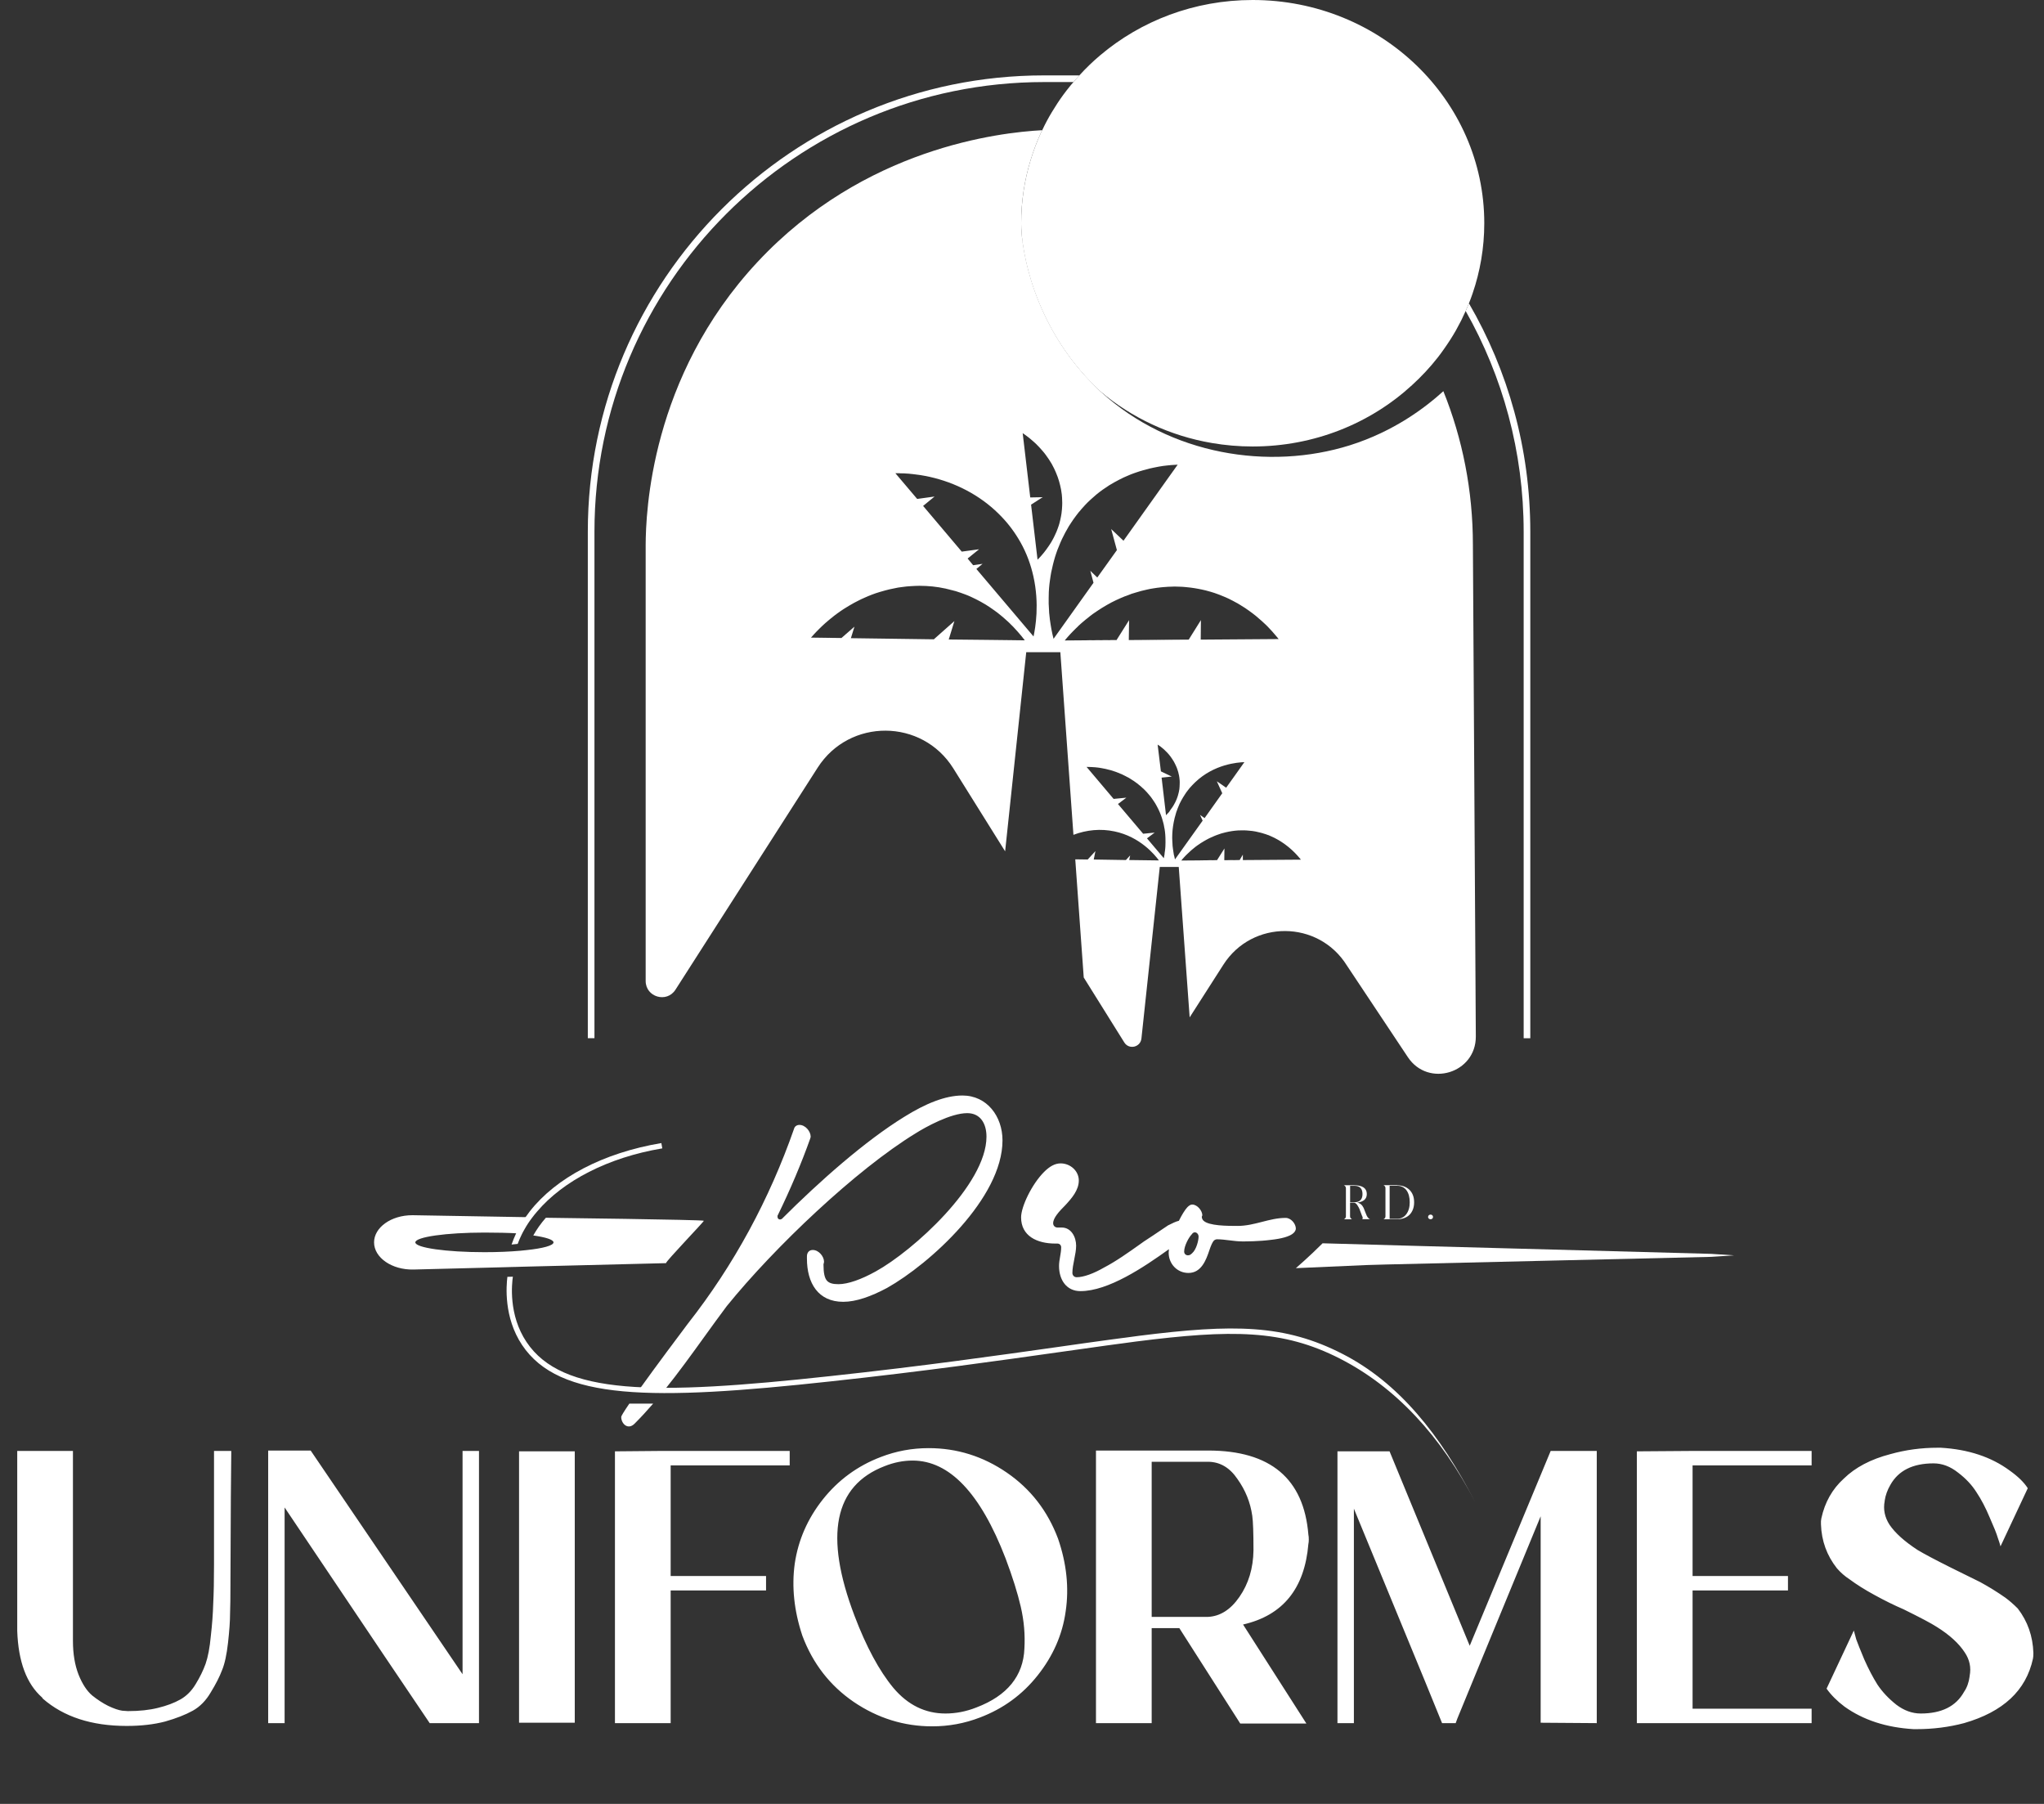 <svg xmlns="http://www.w3.org/2000/svg" width="153" height="135" viewBox="0 0 153 135" fill="none"><rect x="0" y="0" width="153" height="135" fill="#333333" stroke="none"/><path d="M85.564 62.392L86.177 62.334L85.564 62.395V62.392Z" fill="white"></path><path d="M87.22 63.511C87.239 63.27 87.252 62.991 87.236 62.681C87.254 62.988 87.241 63.272 87.22 63.511Z" fill="white"></path><path d="M79.706 47.929L83.582 47.902V47.905L79.704 47.931V47.929H79.706Z" fill="white"></path><path d="M84.502 47.899L88.984 47.865V47.868L84.502 47.899Z" fill="white"></path><path d="M88.984 47.866L89.897 46.409V46.414L88.984 47.866Z" fill="white"></path><path d="M89.684 44.061C89.847 44.093 90.002 44.124 90.157 44.164C90.002 44.127 89.847 44.093 89.684 44.064C89.573 44.046 89.465 44.025 89.355 44.009C89.465 44.022 89.576 44.04 89.684 44.061Z" fill="white"></path><path d="M90.906 44.377C91.195 44.472 91.469 44.579 91.732 44.695C91.472 44.582 91.195 44.474 90.906 44.377Z" fill="white"></path><path d="M95.649 47.74C95.602 47.679 95.547 47.611 95.484 47.537C95.547 47.613 95.605 47.682 95.649 47.74Z" fill="white"></path><path d="M86.657 55.716C86.721 55.758 86.784 55.8 86.841 55.847C86.784 55.803 86.721 55.761 86.657 55.718V55.716Z" fill="white"></path><path d="M86.95 58.192H86.952L87.281 61.008L86.95 58.192Z" fill="white"></path><path d="M87.707 58.111L86.952 58.193L87.701 58.108L87.707 58.111Z" fill="white"></path><path d="M88.309 58.879C88.306 58.911 88.303 58.94 88.298 58.971C88.301 58.94 88.303 58.913 88.306 58.882C88.317 58.737 88.317 58.59 88.309 58.445C88.319 58.59 88.319 58.732 88.309 58.879Z" fill="white"></path><path d="M87.864 63.94C87.891 64.067 87.919 64.193 87.951 64.319L87.948 64.322C87.917 64.195 87.885 64.067 87.864 63.94Z" fill="white"></path><path d="M89.834 60.987L89.876 61.088L89.828 60.987H89.834Z" fill="white"></path><path d="M91.09 58.469L91.437 58.708L91.09 58.471V58.469Z" fill="white"></path><path d="M93.151 57.033L91.784 58.945H91.782L93.151 57.033Z" fill="white"></path><path d="M76.551 32.42L77.117 37.228L76.549 32.417H76.551V32.42Z" fill="white"></path><path d="M77.117 37.228L78.05 37.207L78.044 37.212L77.117 37.228Z" fill="white"></path><path d="M61.115 47.269C60.976 47.413 60.842 47.563 60.708 47.715H60.705C60.837 47.563 60.976 47.413 61.115 47.269Z" fill="white"></path><path d="M62.93 45.728C62.609 45.949 62.293 46.191 61.991 46.446C62.293 46.189 62.606 45.949 62.93 45.728Z" fill="white"></path><path d="M62.987 47.745L63.955 46.895L62.987 47.747L60.705 47.716L62.987 47.745Z" fill="white"></path><path d="M63.69 47.755L63.955 46.895L63.692 47.755H63.69Z" fill="white"></path><path d="M70.767 44.046C71.033 44.101 71.29 44.169 71.54 44.246C71.29 44.172 71.03 44.106 70.764 44.048C70.604 44.014 70.446 43.988 70.286 43.959C70.444 43.985 70.607 44.012 70.767 44.046Z" fill="white"></path><path d="M71.54 44.245C71.79 44.319 72.029 44.403 72.263 44.495C72.029 44.406 71.79 44.321 71.54 44.245Z" fill="white"></path><path d="M75.844 46.912C75.715 46.78 75.579 46.646 75.426 46.507C75.579 46.641 75.718 46.78 75.844 46.912Z" fill="white"></path><path d="M76.188 47.284C76.086 47.166 75.97 47.04 75.844 46.908C75.973 47.042 76.086 47.169 76.188 47.284Z" fill="white"></path><path d="M76.717 47.929V47.931L73.867 47.895L76.714 47.929H76.717Z" fill="white"></path><path d="M78.494 45.176C78.486 44.881 78.492 44.59 78.505 44.306C78.492 44.595 78.489 44.887 78.494 45.176Z" fill="white"></path><path d="M80.695 38.396C80.855 38.196 81.023 38.004 81.202 37.817C81.026 38.004 80.858 38.196 80.695 38.396Z" fill="white"></path><path d="M81.694 37.336C81.652 37.373 81.61 37.412 81.568 37.452C81.507 37.51 81.444 37.573 81.383 37.63C81.441 37.57 81.504 37.51 81.568 37.449C81.61 37.41 81.652 37.37 81.694 37.336Z" fill="white"></path><path d="M81.617 42.715L82.135 43.217L81.617 42.718V42.715Z" fill="white"></path><path d="M83.182 39.59L83.603 41.162L83.179 39.587H83.182V39.59Z" fill="white"></path><path d="M88.156 34.77L84.097 40.462L88.154 34.77H88.156Z" fill="white"></path><path d="M88.424 64.395C88.498 64.306 88.577 64.219 88.65 64.135C88.574 64.219 88.498 64.306 88.427 64.395H88.424Z" fill="white"></path><path d="M90.207 64.379L91.101 64.371V64.374L90.207 64.379Z" fill="white"></path><path d="M91.64 64.371L92.789 64.363L92.786 64.366L91.64 64.371Z" fill="white"></path><path d="M92.852 64.263L93.031 63.969V63.977L92.852 64.263Z" fill="white"></path><path d="M93.028 64.361L93.031 64.166V64.361H93.028Z" fill="white"></path><path d="M97.383 64.33H97.38C97.369 64.317 97.361 64.303 97.348 64.287C97.358 64.3 97.372 64.317 97.383 64.33Z" fill="white"></path><path d="M67.018 35.411C67.891 35.411 68.745 35.503 69.566 35.685C68.745 35.506 67.891 35.411 67.021 35.414H67.018V35.411Z" fill="white"></path><path d="M73.549 42.2L73.086 42.581L73.083 42.579L73.549 42.2Z" fill="white"></path><path d="M83.179 39.592V39.589H83.177L83.603 41.164L83.179 39.592ZM78.494 44.598C78.492 44.692 78.492 44.792 78.492 44.887C78.492 44.981 78.492 45.081 78.494 45.179C78.492 44.889 78.494 44.6 78.505 44.311C78.497 44.403 78.497 44.498 78.494 44.592C78.494 44.598 78.494 44.598 78.494 44.598ZM67.252 35.417C67.404 35.419 67.552 35.425 67.696 35.43C67.594 35.422 67.489 35.419 67.386 35.417H67.252ZM71.159 44.138C71.104 44.124 71.043 44.109 70.983 44.098C71.172 44.14 71.359 44.19 71.54 44.243C71.411 44.206 71.285 44.169 71.159 44.138ZM89.484 44.03C89.494 44.032 89.508 44.032 89.518 44.038V44.032C89.51 44.03 89.494 44.03 89.484 44.03ZM110.251 40.775C110.251 36.71 109.473 32.827 108.04 29.275C106.684 30.505 104.346 32.285 101.034 33.327C95.002 35.217 87.594 34.063 82.401 29.322C77.882 25.195 76.559 19.723 76.446 17.084C76.438 16.96 76.438 16.834 76.438 16.708C76.438 15.067 76.685 13.482 77.143 11.986C77.245 11.652 77.358 11.321 77.477 11C77.598 10.677 77.726 10.358 77.871 10.046C77.903 9.964 77.934 9.89 77.976 9.817C77.987 9.793 77.997 9.767 78.01 9.743C74.805 9.919 64.683 11.053 56.699 19.61C48.654 28.234 48.343 38.451 48.33 40.778V73.413C48.33 74.622 49.91 75.088 50.562 74.065L61.205 57.449C63.584 53.734 69.021 53.765 71.359 57.504L75.237 63.711L76.817 48.809H79.37L80.35 62.476C81.341 62.102 82.398 62.002 83.424 62.221C85.335 62.62 86.434 63.966 86.75 64.392L84.525 64.363L84.596 64.019L84.278 64.363L81.87 64.324L81.996 63.696L81.418 64.324L80.487 64.311L81.121 73.153L84.157 78.014C84.51 78.579 85.369 78.377 85.44 77.717L86.813 64.879H88.233L89.05 76.137L91.572 72.198C93.733 68.815 98.686 68.841 100.815 72.251C102.338 74.538 103.863 76.831 105.385 79.118C106.912 81.411 110.485 80.317 110.47 77.564C110.399 65.302 110.325 53.04 110.251 40.775ZM88.745 43.935C88.835 43.946 88.924 43.948 89.016 43.964H89.037C89.05 43.967 89.069 43.967 89.082 43.972C89.09 43.972 89.095 43.974 89.103 43.974H89.116C89.197 43.982 89.274 43.995 89.353 44.009C89.36 44.009 89.366 44.009 89.374 44.011C89.405 44.011 89.437 44.019 89.466 44.025C89.473 44.025 89.476 44.027 89.484 44.027C89.494 44.03 89.508 44.03 89.518 44.035C89.537 44.038 89.552 44.038 89.568 44.043C89.608 44.051 89.644 44.056 89.681 44.064C89.847 44.095 90.002 44.124 90.157 44.164C90.233 44.182 90.312 44.198 90.386 44.224C90.462 44.245 90.533 44.264 90.612 44.285C90.712 44.316 90.809 44.348 90.909 44.377C91.053 44.427 91.19 44.479 91.33 44.529V44.532C91.33 44.532 91.33 44.532 91.332 44.532C91.466 44.584 91.6 44.637 91.734 44.697C91.911 44.774 92.079 44.855 92.242 44.942H92.245C92.365 45.005 92.476 45.066 92.589 45.129C92.597 45.131 92.602 45.139 92.613 45.139C92.689 45.189 92.77 45.234 92.849 45.281C92.881 45.302 92.915 45.321 92.944 45.342C93.028 45.394 93.109 45.444 93.188 45.494C93.393 45.631 93.588 45.773 93.767 45.907C93.848 45.97 93.922 46.028 93.996 46.086C94.159 46.22 94.308 46.351 94.453 46.48C94.558 46.572 94.653 46.659 94.745 46.751C94.795 46.796 94.84 46.84 94.882 46.885C95.121 47.132 95.323 47.358 95.478 47.545C95.541 47.616 95.599 47.682 95.647 47.745C95.67 47.774 95.691 47.8 95.71 47.826L89.878 47.868L89.891 46.42V46.412L88.979 47.868L84.494 47.9L84.515 46.412L83.576 47.902L79.701 47.931H79.698C79.767 47.85 79.832 47.774 79.898 47.695C79.969 47.616 80.04 47.54 80.108 47.461C80.174 47.39 80.24 47.319 80.308 47.253C80.379 47.174 80.456 47.098 80.534 47.027C80.574 46.982 80.616 46.945 80.661 46.906C80.682 46.882 80.705 46.856 80.731 46.832C80.897 46.68 81.065 46.53 81.242 46.388C81.355 46.293 81.47 46.199 81.586 46.112C81.657 46.059 81.72 46.009 81.791 45.957C81.791 45.954 81.794 45.954 81.794 45.954C81.794 45.954 81.796 45.954 81.796 45.952C81.899 45.881 82.001 45.807 82.104 45.741C82.22 45.66 82.335 45.586 82.454 45.513C82.588 45.428 82.724 45.347 82.864 45.268C82.943 45.223 83.019 45.179 83.103 45.137C83.132 45.123 83.163 45.105 83.192 45.087C83.305 45.031 83.421 44.974 83.534 44.918C83.658 44.858 83.781 44.803 83.905 44.75C83.944 44.732 83.978 44.716 84.018 44.705C84.073 44.684 84.128 44.661 84.181 44.634C84.213 44.624 84.249 44.611 84.284 44.6C84.407 44.548 84.531 44.506 84.657 44.458C84.659 44.456 84.665 44.456 84.665 44.45C84.791 44.411 84.92 44.369 85.046 44.335C85.172 44.295 85.304 44.258 85.43 44.224C85.574 44.185 85.719 44.151 85.861 44.122C86.019 44.082 86.182 44.056 86.345 44.03C86.376 44.022 86.405 44.019 86.434 44.017C86.455 44.009 86.479 44.009 86.505 44.006C86.558 43.998 86.61 43.988 86.663 43.982H86.686C86.742 43.974 86.802 43.964 86.865 43.959C86.931 43.951 86.992 43.948 87.062 43.94C87.144 43.93 87.228 43.922 87.312 43.922C87.344 43.922 87.373 43.919 87.402 43.914C87.575 43.904 87.746 43.896 87.92 43.896H87.93C88.077 43.896 88.219 43.904 88.364 43.909C88.493 43.917 88.616 43.919 88.745 43.935ZM71.017 47.858V47.855L71.44 46.48L69.9 47.845L63.692 47.76V47.758L63.958 46.898L62.987 47.747L60.705 47.718C60.74 47.679 60.776 47.639 60.808 47.603C60.84 47.569 60.874 47.529 60.908 47.49C60.947 47.45 60.979 47.416 61.013 47.379C61.045 47.34 61.081 47.306 61.116 47.269C61.189 47.195 61.26 47.124 61.331 47.053C61.473 46.909 61.618 46.775 61.768 46.64C61.841 46.577 61.92 46.506 61.994 46.446C62.036 46.414 62.075 46.38 62.115 46.346C62.123 46.338 62.13 46.333 62.138 46.325C62.243 46.238 62.349 46.154 62.456 46.07C62.533 46.007 62.614 45.949 62.693 45.894C62.775 45.833 62.851 45.778 62.932 45.725C63.014 45.673 63.095 45.615 63.177 45.562C63.3 45.486 63.424 45.41 63.55 45.334C63.674 45.26 63.797 45.187 63.926 45.118C64.042 45.055 64.152 44.997 64.268 44.942C64.41 44.868 64.555 44.8 64.702 44.737C65.075 44.569 65.456 44.419 65.851 44.303C65.985 44.261 66.121 44.222 66.255 44.188C66.366 44.158 66.466 44.132 66.576 44.106C66.784 44.061 67 44.014 67.215 43.974C67.32 43.961 67.431 43.943 67.538 43.93C67.641 43.917 67.749 43.901 67.859 43.89C67.962 43.883 68.064 43.872 68.167 43.867C68.28 43.859 68.396 43.854 68.506 43.848C68.611 43.846 68.724 43.84 68.829 43.84C69.153 43.84 69.479 43.859 69.802 43.89C69.96 43.909 70.12 43.93 70.281 43.953C70.283 43.956 70.283 43.956 70.283 43.953C70.394 43.972 70.499 43.993 70.604 44.014C70.657 44.022 70.709 44.032 70.762 44.043H70.764C70.838 44.056 70.909 44.074 70.98 44.095C71.169 44.138 71.356 44.188 71.537 44.24C71.787 44.319 72.026 44.398 72.26 44.49C72.402 44.542 72.537 44.6 72.665 44.658C72.799 44.721 72.931 44.782 73.055 44.845C73.178 44.905 73.299 44.968 73.409 45.031C73.536 45.102 73.659 45.173 73.775 45.242C73.877 45.305 73.98 45.373 74.077 45.436C74.18 45.507 74.282 45.578 74.379 45.647C74.393 45.654 74.403 45.66 74.414 45.67C74.503 45.733 74.587 45.794 74.669 45.857C74.853 45.999 75.024 46.144 75.189 46.288C75.266 46.354 75.344 46.425 75.421 46.496C75.455 46.53 75.494 46.567 75.531 46.598C75.539 46.606 75.544 46.609 75.549 46.617C75.552 46.619 75.56 46.625 75.568 46.63C75.576 46.64 75.586 46.648 75.597 46.659L75.61 46.677L75.639 46.706C75.707 46.772 75.776 46.838 75.839 46.903C75.962 47.035 76.078 47.161 76.183 47.279C76.391 47.508 76.549 47.713 76.667 47.866C76.669 47.876 76.68 47.887 76.685 47.887C76.696 47.9 76.698 47.91 76.709 47.921L73.862 47.887L71.017 47.858ZM77.364 47.632L73.083 42.578L73.549 42.197L72.844 42.3L72.429 41.8L73.286 41.106L71.992 41.282H71.99L69.098 37.862L69.955 37.16L68.653 37.339L67.021 35.414H67.252C67.404 35.417 67.552 35.422 67.696 35.427C67.799 35.435 67.896 35.44 67.993 35.446C68.001 35.448 68.012 35.448 68.017 35.448C68.12 35.459 68.225 35.469 68.33 35.48H68.332C68.346 35.482 68.364 35.482 68.382 35.488C68.459 35.498 68.548 35.506 68.63 35.517H68.638C68.64 35.517 68.645 35.517 68.648 35.519C68.748 35.53 68.845 35.543 68.945 35.561C68.948 35.564 68.953 35.564 68.956 35.564C69.029 35.574 69.103 35.588 69.174 35.603C69.192 35.606 69.213 35.611 69.229 35.614C69.24 35.617 69.248 35.617 69.253 35.617H69.261C69.269 35.619 69.274 35.619 69.279 35.619C69.282 35.619 69.29 35.619 69.292 35.622C69.303 35.624 69.313 35.624 69.321 35.63H69.324C69.405 35.648 69.487 35.664 69.563 35.68C71.548 36.121 73.338 37.065 74.724 38.422C74.8 38.501 74.882 38.577 74.961 38.661C75.515 39.237 75.991 39.881 76.388 40.586C76.872 41.443 77.166 42.305 77.35 43.12C77.819 45.208 77.503 46.974 77.364 47.632ZM78.15 41.345C78.016 41.514 77.889 41.653 77.787 41.761C77.742 41.806 77.698 41.845 77.666 41.882L77.663 41.884L77.18 37.767L78.045 37.21L77.117 37.228L76.551 32.419V32.417C76.606 32.456 76.664 32.493 76.719 32.532C76.772 32.572 76.825 32.609 76.882 32.653C76.935 32.693 76.993 32.738 77.048 32.78C77.101 32.819 77.153 32.861 77.203 32.911C77.243 32.94 77.279 32.974 77.319 33.011C77.385 33.064 77.453 33.124 77.516 33.187C77.558 33.232 77.608 33.271 77.648 33.321C77.721 33.387 77.784 33.463 77.855 33.537C77.921 33.608 77.989 33.681 78.05 33.758C78.139 33.858 78.216 33.958 78.294 34.065C78.452 34.276 78.594 34.496 78.725 34.717C78.789 34.83 78.849 34.946 78.904 35.062C78.939 35.135 78.975 35.209 79.007 35.288C79.028 35.33 79.046 35.369 79.059 35.411C79.141 35.601 79.212 35.8 79.27 36C79.301 36.103 79.33 36.208 79.354 36.313C79.354 36.313 79.354 36.313 79.354 36.316C79.377 36.421 79.404 36.534 79.425 36.639C79.433 36.66 79.433 36.681 79.435 36.71C79.446 36.763 79.456 36.815 79.459 36.873C79.462 36.913 79.47 36.955 79.477 36.994C79.477 37.002 79.477 37.007 79.48 37.013C79.483 37.097 79.493 37.176 79.499 37.257C79.501 37.276 79.501 37.291 79.501 37.302C79.509 37.417 79.512 37.523 79.512 37.636C79.512 37.778 79.504 37.925 79.493 38.069V38.09C79.483 38.214 79.469 38.33 79.454 38.445C79.451 38.448 79.451 38.453 79.451 38.456C79.441 38.516 79.433 38.577 79.422 38.632C79.401 38.724 79.388 38.808 79.367 38.898C79.346 38.987 79.328 39.071 79.304 39.155C79.285 39.216 79.27 39.271 79.254 39.324C79.201 39.489 79.141 39.644 79.08 39.797C79.041 39.892 78.996 39.991 78.949 40.083C78.896 40.204 78.836 40.312 78.775 40.422C78.744 40.475 78.72 40.525 78.686 40.578C78.652 40.633 78.615 40.693 78.576 40.751C78.552 40.791 78.526 40.833 78.502 40.864C78.439 40.956 78.379 41.04 78.318 41.124C78.265 41.201 78.205 41.277 78.15 41.345ZM78.862 47.808C78.854 47.784 78.849 47.758 78.844 47.734C78.82 47.642 78.799 47.555 78.778 47.463C78.754 47.34 78.725 47.216 78.702 47.09C78.678 46.967 78.657 46.843 78.639 46.719V46.717C78.599 46.48 78.568 46.233 78.547 45.994C78.536 45.902 78.526 45.81 78.526 45.718C78.513 45.539 78.502 45.357 78.497 45.179C78.494 44.889 78.497 44.6 78.507 44.311C78.507 44.308 78.507 44.308 78.507 44.303C78.515 44.209 78.52 44.106 78.526 44.006C78.536 43.911 78.547 43.809 78.555 43.709C78.568 43.614 78.578 43.512 78.594 43.417C78.607 43.317 78.623 43.22 78.636 43.125C78.649 43.031 78.67 42.931 78.686 42.834C78.725 42.639 78.768 42.45 78.817 42.252C78.839 42.153 78.862 42.063 78.891 41.966C78.915 41.871 78.944 41.771 78.973 41.679C79.002 41.59 79.028 41.506 79.057 41.422C79.117 41.238 79.183 41.059 79.262 40.883C79.293 40.791 79.333 40.704 79.372 40.612C79.412 40.528 79.446 40.436 79.488 40.352C79.54 40.236 79.601 40.118 79.662 40.007C79.717 39.892 79.782 39.773 79.846 39.668C79.895 39.573 79.948 39.481 80.003 39.389C80.058 39.297 80.119 39.211 80.177 39.121C80.237 39.032 80.298 38.945 80.356 38.856C80.416 38.766 80.479 38.679 80.545 38.598C80.597 38.532 80.65 38.461 80.703 38.393C80.742 38.343 80.779 38.293 80.826 38.248C80.86 38.198 80.902 38.148 80.947 38.101C81.031 38.006 81.121 37.907 81.207 37.814C81.263 37.751 81.323 37.691 81.384 37.628C81.447 37.567 81.51 37.507 81.57 37.449C81.612 37.415 81.654 37.373 81.696 37.336C81.817 37.223 81.933 37.12 82.051 37.023C82.214 36.886 82.38 36.763 82.54 36.647C82.703 36.531 82.872 36.418 83.037 36.313C83.161 36.24 83.287 36.161 83.411 36.095C83.534 36.024 83.66 35.958 83.784 35.895C83.894 35.835 84.01 35.782 84.118 35.73C84.202 35.69 84.291 35.656 84.373 35.619C84.541 35.545 84.704 35.477 84.87 35.419C84.946 35.39 85.028 35.364 85.114 35.335C85.198 35.306 85.28 35.28 85.359 35.254C85.435 35.233 85.511 35.212 85.588 35.188C85.74 35.143 85.887 35.104 86.04 35.067C86.134 35.043 86.234 35.022 86.326 35.004C86.463 34.972 86.594 34.949 86.721 34.925C86.842 34.904 86.949 34.891 87.062 34.87C87.162 34.859 87.257 34.846 87.352 34.836C87.396 34.833 87.444 34.825 87.483 34.822C87.494 34.822 87.502 34.82 87.507 34.82C87.528 34.817 87.546 34.817 87.562 34.817C87.583 34.815 87.594 34.815 87.607 34.809C87.678 34.801 87.738 34.799 87.796 34.796C87.938 34.786 88.056 34.778 88.151 34.775V34.778L84.097 40.467L83.179 39.597V39.594H83.177L83.603 41.169L82.135 43.22L81.786 42.886L81.618 42.72H81.615V42.718L81.852 43.614L78.862 47.808ZM87.22 63.512C87.212 63.567 87.207 63.622 87.202 63.669C87.194 63.735 87.183 63.803 87.173 63.864V63.903C87.173 63.911 87.17 63.914 87.17 63.922C87.17 63.924 87.17 63.924 87.17 63.93C87.157 63.995 87.147 64.061 87.136 64.114C87.126 64.156 87.123 64.195 87.115 64.227L85.856 62.741L86.431 62.31L86.355 62.318L86.177 62.336L85.567 62.397V62.394L83.684 60.17L84.312 59.697L83.358 59.789L81.334 57.394C81.373 57.394 81.41 57.394 81.457 57.396C81.497 57.396 81.533 57.396 81.578 57.399C81.639 57.399 81.694 57.399 81.754 57.407C81.891 57.409 82.03 57.428 82.164 57.441C82.217 57.449 82.27 57.454 82.322 57.462C82.33 57.465 82.343 57.465 82.354 57.47C82.356 57.467 82.362 57.47 82.367 57.47C82.419 57.48 82.472 57.488 82.525 57.499C82.548 57.501 82.567 57.509 82.588 57.512C82.648 57.52 82.701 57.533 82.756 57.544C82.798 57.554 82.838 57.562 82.879 57.575C82.969 57.593 83.056 57.617 83.145 57.641C83.269 57.68 83.395 57.72 83.518 57.762C83.582 57.785 83.642 57.806 83.705 57.835C83.766 57.856 83.821 57.88 83.881 57.909C83.942 57.927 83.992 57.954 84.044 57.98C84.115 58.011 84.178 58.043 84.244 58.08C84.252 58.082 84.257 58.088 84.265 58.09C84.265 58.09 84.265 58.093 84.268 58.093C84.318 58.114 84.362 58.138 84.41 58.167C84.47 58.19 84.523 58.227 84.575 58.261H84.578C84.63 58.293 84.683 58.324 84.736 58.364C84.78 58.393 84.825 58.419 84.87 58.448C84.946 58.503 85.028 58.564 85.114 58.624C85.146 58.648 85.177 58.674 85.206 58.698C85.272 58.748 85.332 58.8 85.393 58.85C85.432 58.879 85.467 58.913 85.498 58.95C85.548 58.984 85.593 59.032 85.64 59.076C85.777 59.208 85.908 59.352 86.027 59.499C86.116 59.599 86.19 59.697 86.263 59.807C86.297 59.857 86.337 59.91 86.368 59.962C86.442 60.067 86.51 60.178 86.568 60.291C86.737 60.593 86.865 60.893 86.963 61.187C86.965 61.209 86.973 61.227 86.981 61.248V61.251C86.992 61.261 86.994 61.282 86.999 61.293V61.306C86.999 61.308 86.999 61.308 86.999 61.308C87.044 61.445 87.076 61.577 87.11 61.711C87.12 61.753 87.128 61.787 87.133 61.834C87.144 61.874 87.147 61.916 87.154 61.955C87.162 61.987 87.168 62.018 87.175 62.047C87.183 62.118 87.194 62.184 87.204 62.252C87.207 62.318 87.215 62.386 87.223 62.449C87.231 62.528 87.236 62.605 87.236 62.678C87.236 62.678 87.236 62.678 87.236 62.681C87.239 62.731 87.244 62.783 87.239 62.833C87.246 62.98 87.241 63.12 87.236 63.254V63.257C87.236 63.288 87.236 63.32 87.233 63.351C87.231 63.406 87.225 63.459 87.22 63.512ZM87.47 60.812C87.467 60.819 87.46 60.825 87.452 60.83C87.428 60.859 87.407 60.883 87.381 60.901C87.362 60.93 87.346 60.946 87.325 60.961L87.281 61.011L86.949 58.196L87.707 58.114L87.704 58.111H87.701L86.897 57.727L86.652 55.721H86.655V55.724C86.708 55.758 86.76 55.795 86.81 55.829C86.821 55.837 86.831 55.842 86.842 55.85C87.026 55.987 87.197 56.139 87.349 56.303C87.452 56.408 87.546 56.523 87.63 56.636C87.641 56.65 87.649 56.66 87.654 56.671C87.728 56.781 87.806 56.889 87.87 57.002C87.899 57.047 87.922 57.102 87.946 57.149C87.967 57.191 87.991 57.241 88.012 57.286C88.014 57.294 88.019 57.299 88.022 57.309C88.04 57.352 88.056 57.399 88.083 57.444C88.101 57.496 88.122 57.549 88.138 57.601C88.14 57.612 88.146 57.63 88.148 57.636C88.169 57.688 88.18 57.741 88.198 57.793C88.209 57.838 88.222 57.888 88.23 57.938C88.238 57.967 88.243 57.998 88.254 58.03C88.256 58.072 88.264 58.114 88.272 58.156C88.28 58.169 88.28 58.188 88.282 58.201C88.282 58.214 88.282 58.23 88.285 58.243V58.285C88.288 58.295 88.293 58.309 88.293 58.319C88.296 58.332 88.296 58.34 88.296 58.353C88.298 58.382 88.303 58.408 88.303 58.437C88.306 58.477 88.306 58.508 88.306 58.542V58.545C88.309 58.656 88.306 58.761 88.298 58.868C88.296 58.9 88.29 58.929 88.288 58.961C88.285 58.989 88.28 59.016 88.28 59.045V59.058C88.277 59.076 88.272 59.092 88.269 59.113C88.256 59.208 88.235 59.302 88.209 59.394C88.198 59.434 88.19 59.471 88.177 59.51V59.521C88.164 59.565 88.148 59.613 88.132 59.655C88.112 59.715 88.091 59.77 88.07 59.823C88.04 59.894 88.009 59.965 87.977 60.028C87.933 60.12 87.885 60.204 87.841 60.278C87.812 60.322 87.785 60.37 87.757 60.409C87.701 60.493 87.646 60.567 87.594 60.635C87.557 60.709 87.515 60.761 87.47 60.812ZM87.951 64.316C87.92 64.192 87.888 64.069 87.862 63.943V63.94C87.862 63.932 87.859 63.927 87.859 63.916C87.838 63.795 87.82 63.68 87.804 63.562C87.793 63.48 87.783 63.396 87.772 63.312C87.764 63.246 87.762 63.175 87.762 63.112C87.754 63.051 87.751 62.991 87.751 62.933C87.749 62.857 87.743 62.781 87.743 62.705V62.681C87.743 62.505 87.754 62.328 87.767 62.155C87.775 62.1 87.78 62.05 87.785 61.997C87.793 61.937 87.796 61.884 87.806 61.832C87.82 61.729 87.835 61.634 87.856 61.535C87.87 61.453 87.885 61.377 87.909 61.295C87.912 61.277 87.912 61.256 87.92 61.235C87.933 61.185 87.943 61.14 87.962 61.087C87.975 61.024 87.996 60.956 88.017 60.89C88.017 60.888 88.019 60.883 88.019 60.88C88.033 60.83 88.051 60.78 88.064 60.733C88.072 60.719 88.075 60.709 88.083 60.693C88.114 60.588 88.156 60.488 88.198 60.386C88.23 60.312 88.261 60.238 88.29 60.167C88.293 60.165 88.293 60.165 88.293 60.159C88.335 60.075 88.377 59.991 88.424 59.904C88.466 59.82 88.516 59.739 88.566 59.657C88.611 59.578 88.658 59.51 88.708 59.436C88.763 59.347 88.821 59.263 88.887 59.181C89 59.029 89.124 58.882 89.258 58.748C89.323 58.677 89.392 58.611 89.463 58.542C90.883 57.188 92.618 57.057 93.146 57.036L92.465 57.996L91.782 58.95H91.779L91.437 58.711L91.088 58.474V58.477L91.49 59.365L90.168 61.224L90.165 61.222L89.834 60.993H89.831L89.876 61.093L89.905 61.156L89.907 61.164L89.931 61.216L90.023 61.416L90.02 61.419L87.951 64.316ZM97.382 64.335L93.031 64.366V63.966L92.852 64.263L92.833 64.292L92.791 64.366H92.789L91.642 64.374L91.653 63.498L91.098 64.374L90.207 64.382L89.763 64.39L88.422 64.4V64.398H88.424C88.438 64.379 88.453 64.358 88.469 64.342C88.49 64.319 88.511 64.293 88.532 64.266C88.572 64.227 88.608 64.182 88.645 64.143C88.727 64.053 88.808 63.969 88.89 63.895C88.971 63.814 89.055 63.732 89.139 63.661C89.184 63.617 89.231 63.577 89.284 63.538C89.295 63.527 89.305 63.52 89.318 63.514C89.326 63.501 89.342 63.491 89.35 63.483C89.381 63.459 89.413 63.433 89.445 63.409L89.452 63.401C89.463 63.391 89.471 63.388 89.476 63.38C89.539 63.335 89.6 63.288 89.665 63.243C89.739 63.188 89.818 63.138 89.897 63.086C89.899 63.083 89.905 63.083 89.905 63.083C89.905 63.083 89.905 63.08 89.907 63.08C89.931 63.059 89.962 63.046 89.989 63.031C90.018 63.012 90.044 62.996 90.073 62.98C90.076 62.98 90.076 62.978 90.081 62.973C90.102 62.959 90.123 62.944 90.144 62.938L90.147 62.936C90.199 62.904 90.257 62.875 90.304 62.846C90.349 62.818 90.396 62.794 90.441 62.773C90.444 62.77 90.451 62.77 90.454 62.765C90.493 62.746 90.53 62.725 90.578 62.705C90.585 62.702 90.599 62.697 90.607 62.694C90.625 62.683 90.635 62.681 90.649 62.673C90.701 62.644 90.759 62.62 90.812 62.602C90.904 62.557 90.99 62.526 91.082 62.492C91.096 62.484 91.114 62.478 91.132 62.473C91.227 62.434 91.322 62.402 91.422 62.373C91.524 62.344 91.629 62.313 91.732 62.292C92.05 62.215 92.365 62.168 92.686 62.147C92.962 62.134 93.233 62.136 93.504 62.166C93.667 62.176 93.835 62.2 93.998 62.231C94.119 62.255 94.23 62.281 94.348 62.313C94.382 62.321 94.419 62.331 94.453 62.342C94.487 62.344 94.524 62.36 94.555 62.373C94.619 62.392 94.679 62.405 94.734 62.426C94.795 62.449 94.85 62.468 94.908 62.489C94.926 62.492 94.937 62.499 94.953 62.502C95.016 62.531 95.079 62.555 95.139 62.584C95.231 62.626 95.315 62.668 95.405 62.707C95.505 62.757 95.602 62.812 95.694 62.865C95.757 62.899 95.82 62.944 95.883 62.98C95.965 63.031 96.041 63.083 96.115 63.136C96.17 63.178 96.225 63.217 96.278 63.257C96.349 63.312 96.414 63.367 96.477 63.414C96.548 63.475 96.612 63.535 96.672 63.583C96.701 63.606 96.727 63.635 96.754 63.659C96.777 63.68 96.803 63.701 96.827 63.73C96.88 63.78 96.932 63.83 96.972 63.874C97.006 63.914 97.037 63.945 97.072 63.98C97.1 64.011 97.124 64.04 97.148 64.064C97.208 64.129 97.258 64.19 97.3 64.24C97.314 64.258 97.324 64.271 97.34 64.285C97.342 64.293 97.348 64.298 97.353 64.306C97.356 64.314 97.363 64.319 97.366 64.327H97.369V64.335H97.382Z" fill="white"></path><path d="M77.479 10.997C77.358 11.318 77.245 11.649 77.145 11.983C77.248 11.649 77.356 11.318 77.479 10.997Z" fill="white"></path><path d="M82.401 29.32C78.847 26.323 76.556 21.961 76.446 17.081C76.559 19.721 77.882 25.192 82.401 29.32Z" fill="white"></path><path d="M111.103 16.706C111.103 18.546 110.793 20.321 110.223 21.977C110.141 22.221 110.049 22.463 109.954 22.7C109.878 22.895 109.797 23.084 109.71 23.276C109.699 23.297 109.692 23.315 109.681 23.336C109.618 23.473 109.555 23.615 109.484 23.752C109.484 23.754 109.481 23.759 109.481 23.762C109.418 23.904 109.347 24.041 109.273 24.177C109.181 24.362 109.084 24.543 108.982 24.722C108.706 25.208 108.403 25.676 108.08 26.131C107.938 26.339 107.783 26.544 107.628 26.744C107.047 27.49 106.395 28.184 105.695 28.823C102.59 31.676 98.386 33.414 93.764 33.414C92.723 33.414 91.706 33.324 90.707 33.153C87.562 32.617 84.712 31.258 82.401 29.32C77.882 25.192 76.559 19.721 76.446 17.081C76.438 16.958 76.438 16.832 76.438 16.706C76.438 15.065 76.685 13.48 77.143 11.984C77.245 11.65 77.358 11.318 77.477 10.998C77.598 10.674 77.727 10.356 77.871 10.043C77.903 9.962 77.934 9.888 77.976 9.815C77.989 9.791 78 9.765 78.016 9.741C78.231 9.278 78.471 8.829 78.736 8.39C78.87 8.169 79.007 7.948 79.146 7.738C79.436 7.296 79.746 6.873 80.077 6.468C80.116 6.418 80.153 6.368 80.198 6.32C80.248 6.26 80.298 6.2 80.353 6.144C80.364 6.131 80.374 6.121 80.387 6.105C80.519 5.95 80.647 5.797 80.79 5.647C81.268 5.116 81.791 4.614 82.343 4.146C85.396 1.562 89.392 6.92881e-07 93.762 6.92881e-07C103.345 -0.003 111.103 7.477 111.103 16.706Z" fill="white"></path><path d="M80.403 5.642C80.534 5.642 80.661 5.642 80.792 5.644C80.65 5.797 80.521 5.947 80.39 6.102C80.377 6.115 80.366 6.125 80.356 6.141H78.15C59.593 6.141 44.497 21.235 44.497 39.789V77.696H44V39.791C44 20.962 59.32 5.642 78.15 5.642H80.403Z" fill="white"></path><path d="M114.548 39.792V77.699H114.051V39.792C114.051 33.792 112.476 28.158 109.71 23.276C109.794 23.087 109.876 22.895 109.954 22.7C112.878 27.732 114.548 33.569 114.548 39.792Z" fill="white"></path><path d="M16.02 108.585H17.31V108.795L17.28 112.035C17.26 115.175 17.25 117.275 17.25 118.335C17.25 118.355 17.25 118.395 17.25 118.455C17.25 119.495 17.24 120.275 17.22 120.795C17.22 121.315 17.17 122.025 17.07 122.925C16.97 123.825 16.82 124.515 16.62 124.995C16.44 125.475 16.16 126.025 15.78 126.645C15.42 127.265 14.97 127.725 14.43 128.025C13.89 128.325 13.2 128.595 12.36 128.835C11.52 129.055 10.56 129.165 9.48 129.165C6.86 129.165 4.77 128.485 3.21 127.125L3.15 127.035C1.99 126.015 1.37 124.355 1.29 122.055V108.585H5.46V122.805C5.46 123.765 5.6 124.605 5.88 125.325C6.16 126.025 6.5 126.545 6.9 126.885C7.3 127.205 7.7 127.465 8.1 127.665C8.52 127.865 8.87 127.985 9.15 128.025L9.57 128.055C10.43 128.055 11.18 127.975 11.82 127.815C12.48 127.655 13.04 127.445 13.5 127.185C13.96 126.925 14.34 126.545 14.64 126.045C14.96 125.525 15.21 125.015 15.39 124.515C15.57 123.995 15.7 123.305 15.78 122.445C15.88 121.565 15.94 120.755 15.96 120.015C16 119.255 16.02 118.275 16.02 117.075V108.585ZM34.624 108.585H35.854V128.955H32.164L28.744 123.885L21.304 112.815V128.955H20.074V117.225V108.555H23.254L34.624 125.295V108.585ZM43.023 128.925H38.853V108.615H43.023V128.925ZM59.111 109.665H50.201V117.945H57.341V119.025H50.201V128.955H46.031V108.615L49.451 108.585H50.201H59.111V109.665ZM65.94 109.035C67.08 108.595 68.27 108.375 69.51 108.375C71.63 108.375 73.58 108.985 75.36 110.205C77.14 111.425 78.42 113.075 79.2 115.155C79.84 117.015 80.03 118.825 79.77 120.585C79.53 122.325 78.83 123.925 77.67 125.385C76.53 126.825 75.09 127.875 73.35 128.535C72.21 128.975 71.02 129.195 69.78 129.195C67.66 129.195 65.7 128.585 63.9 127.365C62.12 126.145 60.84 124.495 60.06 122.415C59.44 120.555 59.25 118.755 59.49 117.015C59.75 115.255 60.45 113.655 61.59 112.215C62.75 110.755 64.2 109.695 65.94 109.035ZM73.08 127.785C74.24 127.345 75.12 126.755 75.72 126.015C76.32 125.275 76.64 124.395 76.68 123.375C76.74 122.335 76.65 121.295 76.41 120.255C76.17 119.215 75.79 118.005 75.27 116.625C73.39 111.745 71.07 109.305 68.31 109.305C67.61 109.305 66.91 109.445 66.21 109.725C62.43 111.185 61.68 114.915 63.96 120.915C64.84 123.235 65.81 125.035 66.87 126.315C67.95 127.595 69.25 128.235 70.77 128.235C71.55 128.235 72.32 128.085 73.08 127.785ZM97.937 114.855C97.957 114.935 97.967 115.055 97.967 115.215C97.967 115.355 97.957 115.465 97.937 115.545C97.657 118.885 96.027 120.895 93.047 121.575L97.787 128.985H92.837L88.277 121.845H86.207V128.955H82.037V108.555H90.437C95.097 108.555 97.597 110.655 97.937 114.855ZM93.827 116.025C93.827 114.725 93.797 113.865 93.737 113.445C93.597 112.445 93.227 111.525 92.627 110.685C92.047 109.825 91.307 109.395 90.407 109.395H86.207V121.005H90.407C91.327 120.965 92.117 120.465 92.777 119.505C93.457 118.525 93.807 117.365 93.827 116.025ZM119.523 108.585V128.955L115.353 128.925H115.323V113.475L110.673 124.755L109.083 128.625L108.963 128.955H107.943L106.683 125.865L101.343 112.905V128.955H100.113V108.615H104.013L110.013 123.165L116.073 108.585H119.523ZM135.605 109.665H126.695V117.945H133.835V119.025H126.695V127.875H135.605V128.955H122.525V108.615L126.695 108.585H135.605V109.665ZM151.035 120.375C151.775 121.335 152.165 122.445 152.205 123.705C152.205 123.885 152.195 124.025 152.175 124.125C151.915 125.325 151.355 126.325 150.495 127.125C149.635 127.925 148.475 128.535 147.015 128.955C145.875 129.255 144.695 129.405 143.475 129.405H143.235C141.195 129.285 139.475 128.725 138.075 127.725C137.515 127.305 137.065 126.855 136.725 126.375L138.765 122.025C138.805 122.185 138.865 122.405 138.945 122.685C139.045 122.965 139.245 123.465 139.545 124.185C139.865 124.905 140.195 125.535 140.535 126.075C140.895 126.615 141.365 127.115 141.945 127.575C142.525 128.015 143.135 128.235 143.775 128.235C145.335 128.235 146.415 127.695 147.015 126.615C147.235 126.295 147.375 125.905 147.435 125.445V125.415C147.555 124.795 147.435 124.215 147.075 123.675C146.635 122.995 145.935 122.355 144.975 121.755C144.575 121.495 143.745 121.055 142.485 120.435C141.785 120.135 141.055 119.775 140.295 119.355C139.595 118.975 138.975 118.585 138.435 118.185C138.095 117.965 137.785 117.695 137.505 117.375C136.745 116.415 136.345 115.315 136.305 114.075C136.305 114.015 136.305 113.935 136.305 113.835C136.325 113.735 136.335 113.665 136.335 113.625C136.595 112.425 137.155 111.435 138.015 110.655C138.875 109.815 140.035 109.205 141.495 108.825C142.635 108.505 143.815 108.345 145.035 108.345H145.275C147.335 108.465 149.055 109.035 150.435 110.055C151.055 110.495 151.505 110.935 151.785 111.375L149.745 115.725C149.705 115.565 149.635 115.345 149.535 115.065C149.455 114.785 149.255 114.285 148.935 113.565C148.635 112.845 148.305 112.215 147.945 111.675C147.605 111.135 147.145 110.645 146.565 110.205C145.985 109.745 145.375 109.515 144.735 109.515C143.175 109.515 142.095 110.055 141.495 111.135C141.275 111.515 141.135 111.905 141.075 112.305V112.335C140.955 112.955 141.075 113.545 141.435 114.105C141.855 114.725 142.555 115.355 143.535 115.995C144.035 116.295 144.865 116.735 146.025 117.315C147.165 117.875 147.895 118.235 148.215 118.395C148.875 118.755 149.505 119.145 150.105 119.565C150.405 119.785 150.715 120.055 151.035 120.375Z" fill="white"></path><path d="M52.685 91.36C52.685 91.44 49.806 94.426 49.853 94.531L39.071 94.799L38.661 94.812L38.285 94.82L37.883 94.833H37.875L30.947 95.009C29.333 95.043 28 94.12 28 92.977C28 91.854 29.286 90.944 30.858 90.944H30.926L39.531 91.092C39.342 91.36 39.174 91.63 39.027 91.912C38.958 92.041 38.892 92.175 38.832 92.309C38.159 92.261 37.06 92.243 36.261 92.243C33.403 92.243 31.089 92.572 31.089 92.977C31.089 93.379 33.403 93.71 36.261 93.71C37.249 93.71 38.172 93.671 38.95 93.602C39.111 93.589 39.261 93.576 39.408 93.555C40.638 93.426 41.432 93.213 41.432 92.977C41.432 92.774 40.854 92.593 39.918 92.459C40.173 92.001 40.488 91.557 40.859 91.134C40.859 91.134 52.685 91.279 52.685 91.36Z" fill="white"></path><path d="M128.086 93.836L129.805 93.949L128.086 94.06L103.806 94.63L102.331 94.672L97 94.906C97 94.906 98 94.045 99 93.045C109.091 93.334 117.993 93.552 128.086 93.836Z" fill="white"></path><path d="M101.963 91.249C101.979 91.233 101.989 91.215 101.994 91.199C102 91.18 102.002 91.165 102.002 91.146C102.002 91.117 101.997 91.088 101.984 91.059C101.973 91.031 101.96 91.004 101.947 90.978L101.758 90.473C101.737 90.431 101.713 90.384 101.684 90.329C101.658 90.276 101.626 90.223 101.592 90.176C101.558 90.129 101.519 90.089 101.477 90.055C101.434 90.024 101.39 90.008 101.34 90.008H101.056V91.028C101.056 91.086 101.072 91.13 101.101 91.165C101.129 91.199 101.164 91.225 101.203 91.249H100.598C100.617 91.238 100.635 91.225 100.654 91.212C100.672 91.199 100.685 91.183 100.701 91.165C100.717 91.146 100.725 91.128 100.732 91.104C100.74 91.083 100.746 91.057 100.746 91.028V88.919C100.746 88.891 100.74 88.864 100.732 88.843C100.725 88.822 100.714 88.801 100.701 88.785C100.688 88.767 100.672 88.751 100.654 88.738C100.635 88.725 100.619 88.712 100.598 88.701H101.366C101.513 88.701 101.645 88.714 101.76 88.741C101.876 88.767 101.976 88.806 102.058 88.859C102.139 88.912 102.202 88.98 102.244 89.061C102.286 89.143 102.31 89.24 102.31 89.353C102.31 89.451 102.294 89.537 102.263 89.611C102.231 89.684 102.184 89.75 102.121 89.803C102.06 89.855 101.984 89.897 101.895 89.929C101.805 89.96 101.705 89.982 101.592 89.995C101.653 90.008 101.708 90.029 101.755 90.053C101.803 90.076 101.847 90.105 101.884 90.139C101.923 90.174 101.958 90.213 101.987 90.255C102.018 90.297 102.044 90.344 102.071 90.397L102.252 90.854C102.265 90.894 102.281 90.933 102.302 90.975C102.323 91.017 102.344 91.057 102.37 91.091C102.397 91.128 102.426 91.159 102.457 91.186C102.489 91.212 102.523 91.23 102.557 91.241H101.963V91.249ZM101.371 89.974C101.479 89.974 101.574 89.96 101.65 89.932C101.729 89.903 101.792 89.863 101.842 89.808C101.892 89.755 101.929 89.69 101.952 89.614C101.976 89.537 101.987 89.453 101.987 89.359C101.987 89.264 101.976 89.177 101.952 89.101C101.929 89.025 101.892 88.959 101.842 88.906C101.792 88.854 101.729 88.812 101.65 88.785C101.574 88.756 101.479 88.743 101.371 88.743H101.061V89.974H101.371Z" fill="white"></path><path d="M104.587 88.704C104.763 88.704 104.929 88.731 105.084 88.786C105.236 88.841 105.37 88.922 105.486 89.028C105.599 89.135 105.691 89.267 105.754 89.424C105.82 89.582 105.852 89.766 105.852 89.974C105.852 90.182 105.82 90.366 105.757 90.523C105.694 90.681 105.607 90.815 105.497 90.921C105.386 91.028 105.252 91.107 105.097 91.162C104.942 91.218 104.771 91.244 104.584 91.244H103.562C103.58 91.233 103.598 91.22 103.617 91.207C103.635 91.194 103.651 91.178 103.664 91.16C103.677 91.141 103.688 91.123 103.696 91.099C103.703 91.078 103.706 91.052 103.706 91.023V88.915C103.706 88.886 103.701 88.859 103.696 88.838C103.688 88.817 103.677 88.796 103.664 88.78C103.651 88.762 103.635 88.746 103.617 88.733C103.598 88.72 103.583 88.707 103.562 88.696H104.587V88.704ZM104.019 91.212H104.587C104.726 91.212 104.852 91.183 104.968 91.123C105.084 91.065 105.181 90.981 105.263 90.873C105.344 90.765 105.41 90.637 105.455 90.484C105.502 90.332 105.523 90.163 105.523 89.977C105.523 89.79 105.502 89.622 105.462 89.469C105.42 89.317 105.36 89.188 105.281 89.08C105.202 88.972 105.105 88.888 104.987 88.83C104.871 88.77 104.737 88.741 104.587 88.741H104.019V91.212Z" fill="white"></path><path d="M107.082 91.246C107.055 91.246 107.032 91.241 107.011 91.233C106.987 91.225 106.969 91.212 106.95 91.196C106.935 91.18 106.921 91.162 106.911 91.141C106.9 91.12 106.898 91.096 106.898 91.073C106.898 91.046 106.903 91.025 106.911 91.004C106.919 90.983 106.932 90.965 106.95 90.949C106.969 90.933 106.987 90.92 107.011 90.91C107.032 90.902 107.058 90.897 107.082 90.897C107.108 90.897 107.132 90.902 107.155 90.91C107.179 90.92 107.197 90.931 107.213 90.949C107.229 90.965 107.242 90.983 107.253 91.004C107.263 91.025 107.266 91.049 107.266 91.073C107.266 91.123 107.247 91.165 107.213 91.199C107.179 91.228 107.134 91.246 107.082 91.246Z" fill="white"></path><path d="M49.575 85.942C45.518 86.62 42.155 88.371 40.204 90.669C40.075 90.816 39.949 90.972 39.834 91.127C39.618 91.408 39.429 91.697 39.263 91.994C39.19 92.123 39.121 92.244 39.061 92.37C38.94 92.607 38.84 92.849 38.75 93.091C38.603 93.112 38.453 93.125 38.293 93.138C38.388 92.862 38.495 92.599 38.616 92.339C38.677 92.204 38.745 92.07 38.811 91.942C38.958 91.66 39.126 91.389 39.316 91.121C39.423 90.966 39.536 90.811 39.657 90.656C41.614 88.153 45.131 86.278 49.504 85.545L49.575 85.942Z" fill="white"></path><path fill-rule="evenodd" clip-rule="evenodd" d="M72.04 81.985C73.88 81.985 75.04 83.545 75.04 85.345C75.04 89.665 69.6 94.585 66.4 96.385C65.201 97.025 64.081 97.425 63.12 97.425C61.24 97.425 60.401 96.025 60.401 94.185V94.025C60.401 93.745 60.56 93.545 60.84 93.545C61.281 93.545 61.681 94.025 61.681 94.425C61.681 94.472 61.667 94.519 61.655 94.558L61.655 94.558L61.655 94.558C61.647 94.585 61.641 94.609 61.641 94.625C61.641 95.265 61.721 95.665 61.92 95.865C62.081 96.025 62.321 96.105 62.761 96.105C63.48 96.105 64.481 95.745 65.561 95.145C68.32 93.625 73.841 88.665 73.841 85.065C73.841 84.105 73.4 83.305 72.4 83.305C71.16 83.305 69.281 84.345 68.52 84.825C64.081 87.545 58.001 93.305 54.401 97.745C53.842 98.491 53.285 99.262 52.724 100.039C51.752 101.388 50.764 102.756 49.724 104.045H47.81C49.116 102.218 50.989 99.725 51.428 99.141L51.5 99.045C54.944 94.661 57.594 89.747 59.441 84.465C59.48 84.305 59.641 84.185 59.84 84.185C60.281 84.185 60.681 84.665 60.681 85.065C60.681 85.112 60.667 85.145 60.655 85.173C60.647 85.192 60.641 85.209 60.641 85.225C60.001 87.025 59.16 89.025 58.2 90.985V91.065C58.2 91.185 58.281 91.265 58.401 91.265L58.52 91.225C61.361 88.385 64.76 85.385 67.68 83.585C69.281 82.585 70.76 81.985 72.04 81.985ZM47.108 105.045C46.737 105.586 46.5 105.964 46.5 106.045C46.5 106.545 47 107.045 47.5 106.545C47.976 106.069 48.438 105.566 48.889 105.045H47.108ZM80.272 95.265C80.272 95.425 80.392 95.585 80.592 95.585C81.112 95.585 81.872 95.305 82.632 94.865C83.534 94.397 84.467 93.733 85.346 93.109L85.347 93.108L85.352 93.104C85.446 93.037 85.539 92.971 85.632 92.905C86.102 92.602 86.552 92.298 86.944 92.033C87.12 91.915 87.284 91.804 87.432 91.705C87.754 91.544 88.024 91.409 88.243 91.363C88.463 90.921 88.693 90.544 88.878 90.345C88.998 90.225 89.118 90.145 89.238 90.145C89.638 90.145 89.998 90.625 89.998 90.945C89.998 90.965 89.988 90.985 89.978 91.005C89.968 91.025 89.958 91.045 89.958 91.065C89.958 91.145 89.998 91.265 90.078 91.345C90.478 91.745 91.878 91.745 92.638 91.745C93.283 91.745 93.878 91.593 94.467 91.442C95.047 91.293 95.623 91.145 96.238 91.145C96.638 91.145 96.998 91.585 96.998 91.945C96.998 92.065 96.918 92.185 96.838 92.265C96.558 92.545 95.878 92.705 95.158 92.785C94.238 92.905 93.278 92.905 92.998 92.905C92.678 92.905 92.358 92.865 92.038 92.825C91.718 92.785 91.398 92.745 91.078 92.745C91.02 92.745 90.983 92.767 90.936 92.794C90.918 92.804 90.9 92.815 90.878 92.825C90.758 92.945 90.638 93.225 90.518 93.585C90.278 94.305 89.918 95.265 88.958 95.265C88.118 95.265 87.478 94.585 87.478 93.745C87.478 93.667 87.485 93.58 87.498 93.487C85.613 94.84 82.96 96.625 80.872 96.625C79.832 96.625 79.272 95.785 79.272 94.745C79.272 94.505 79.312 94.275 79.352 94.045C79.392 93.815 79.432 93.585 79.432 93.345C79.432 93.185 79.312 93.065 79.152 93.065H78.992C77.632 93.065 76.432 92.505 76.432 91.105C76.432 90.305 77.232 88.625 78.152 87.705C78.552 87.305 78.952 87.065 79.392 87.065C80.112 87.065 80.752 87.625 80.752 88.345C80.752 89.065 80.232 89.665 79.752 90.185C79.272 90.665 78.832 91.145 78.832 91.545C78.832 91.745 78.992 91.865 79.152 91.865H79.472C80.192 91.865 80.552 92.585 80.552 93.225C80.552 93.545 80.482 93.895 80.412 94.245C80.342 94.595 80.272 94.945 80.272 95.265ZM89.238 93.785C89.118 93.905 89.038 93.945 88.918 93.945C88.758 93.945 88.638 93.825 88.638 93.665C88.638 93.225 88.998 92.585 89.198 92.385C89.278 92.265 89.358 92.225 89.438 92.225C89.598 92.225 89.718 92.385 89.718 92.545C89.718 92.825 89.558 93.505 89.238 93.785Z" fill="white"></path><path d="M110.45 112.463C107.844 107.423 104.434 103.79 100.304 101.679C96.021 99.489 92.195 99.489 85.023 100.398C84.674 100.44 84.311 100.493 83.937 100.546C83.909 100.551 83.879 100.551 83.851 100.556C83.511 100.603 83.167 100.651 82.817 100.695C81.713 100.848 80.533 101.016 79.279 101.192C74.809 101.823 69.248 102.617 62.205 103.377C48.746 104.844 41.853 104.807 39.079 100.656C37.694 98.576 37.899 96.215 37.98 95.555L38.39 95.545C38.319 96.037 38.041 98.39 39.413 100.435C42.076 104.413 48.87 104.431 62.16 102.983C69.206 102.223 74.762 101.429 79.229 100.798C80.577 100.606 81.839 100.425 83.015 100.267C83.372 100.22 83.722 100.172 84.061 100.128C84.095 100.122 84.124 100.122 84.161 100.117C84.529 100.064 84.892 100.012 85.247 99.97C92.338 99.076 96.171 99.105 100.493 101.324C104.689 103.472 107.802 107.344 110.45 112.463Z" fill="white"></path></svg>